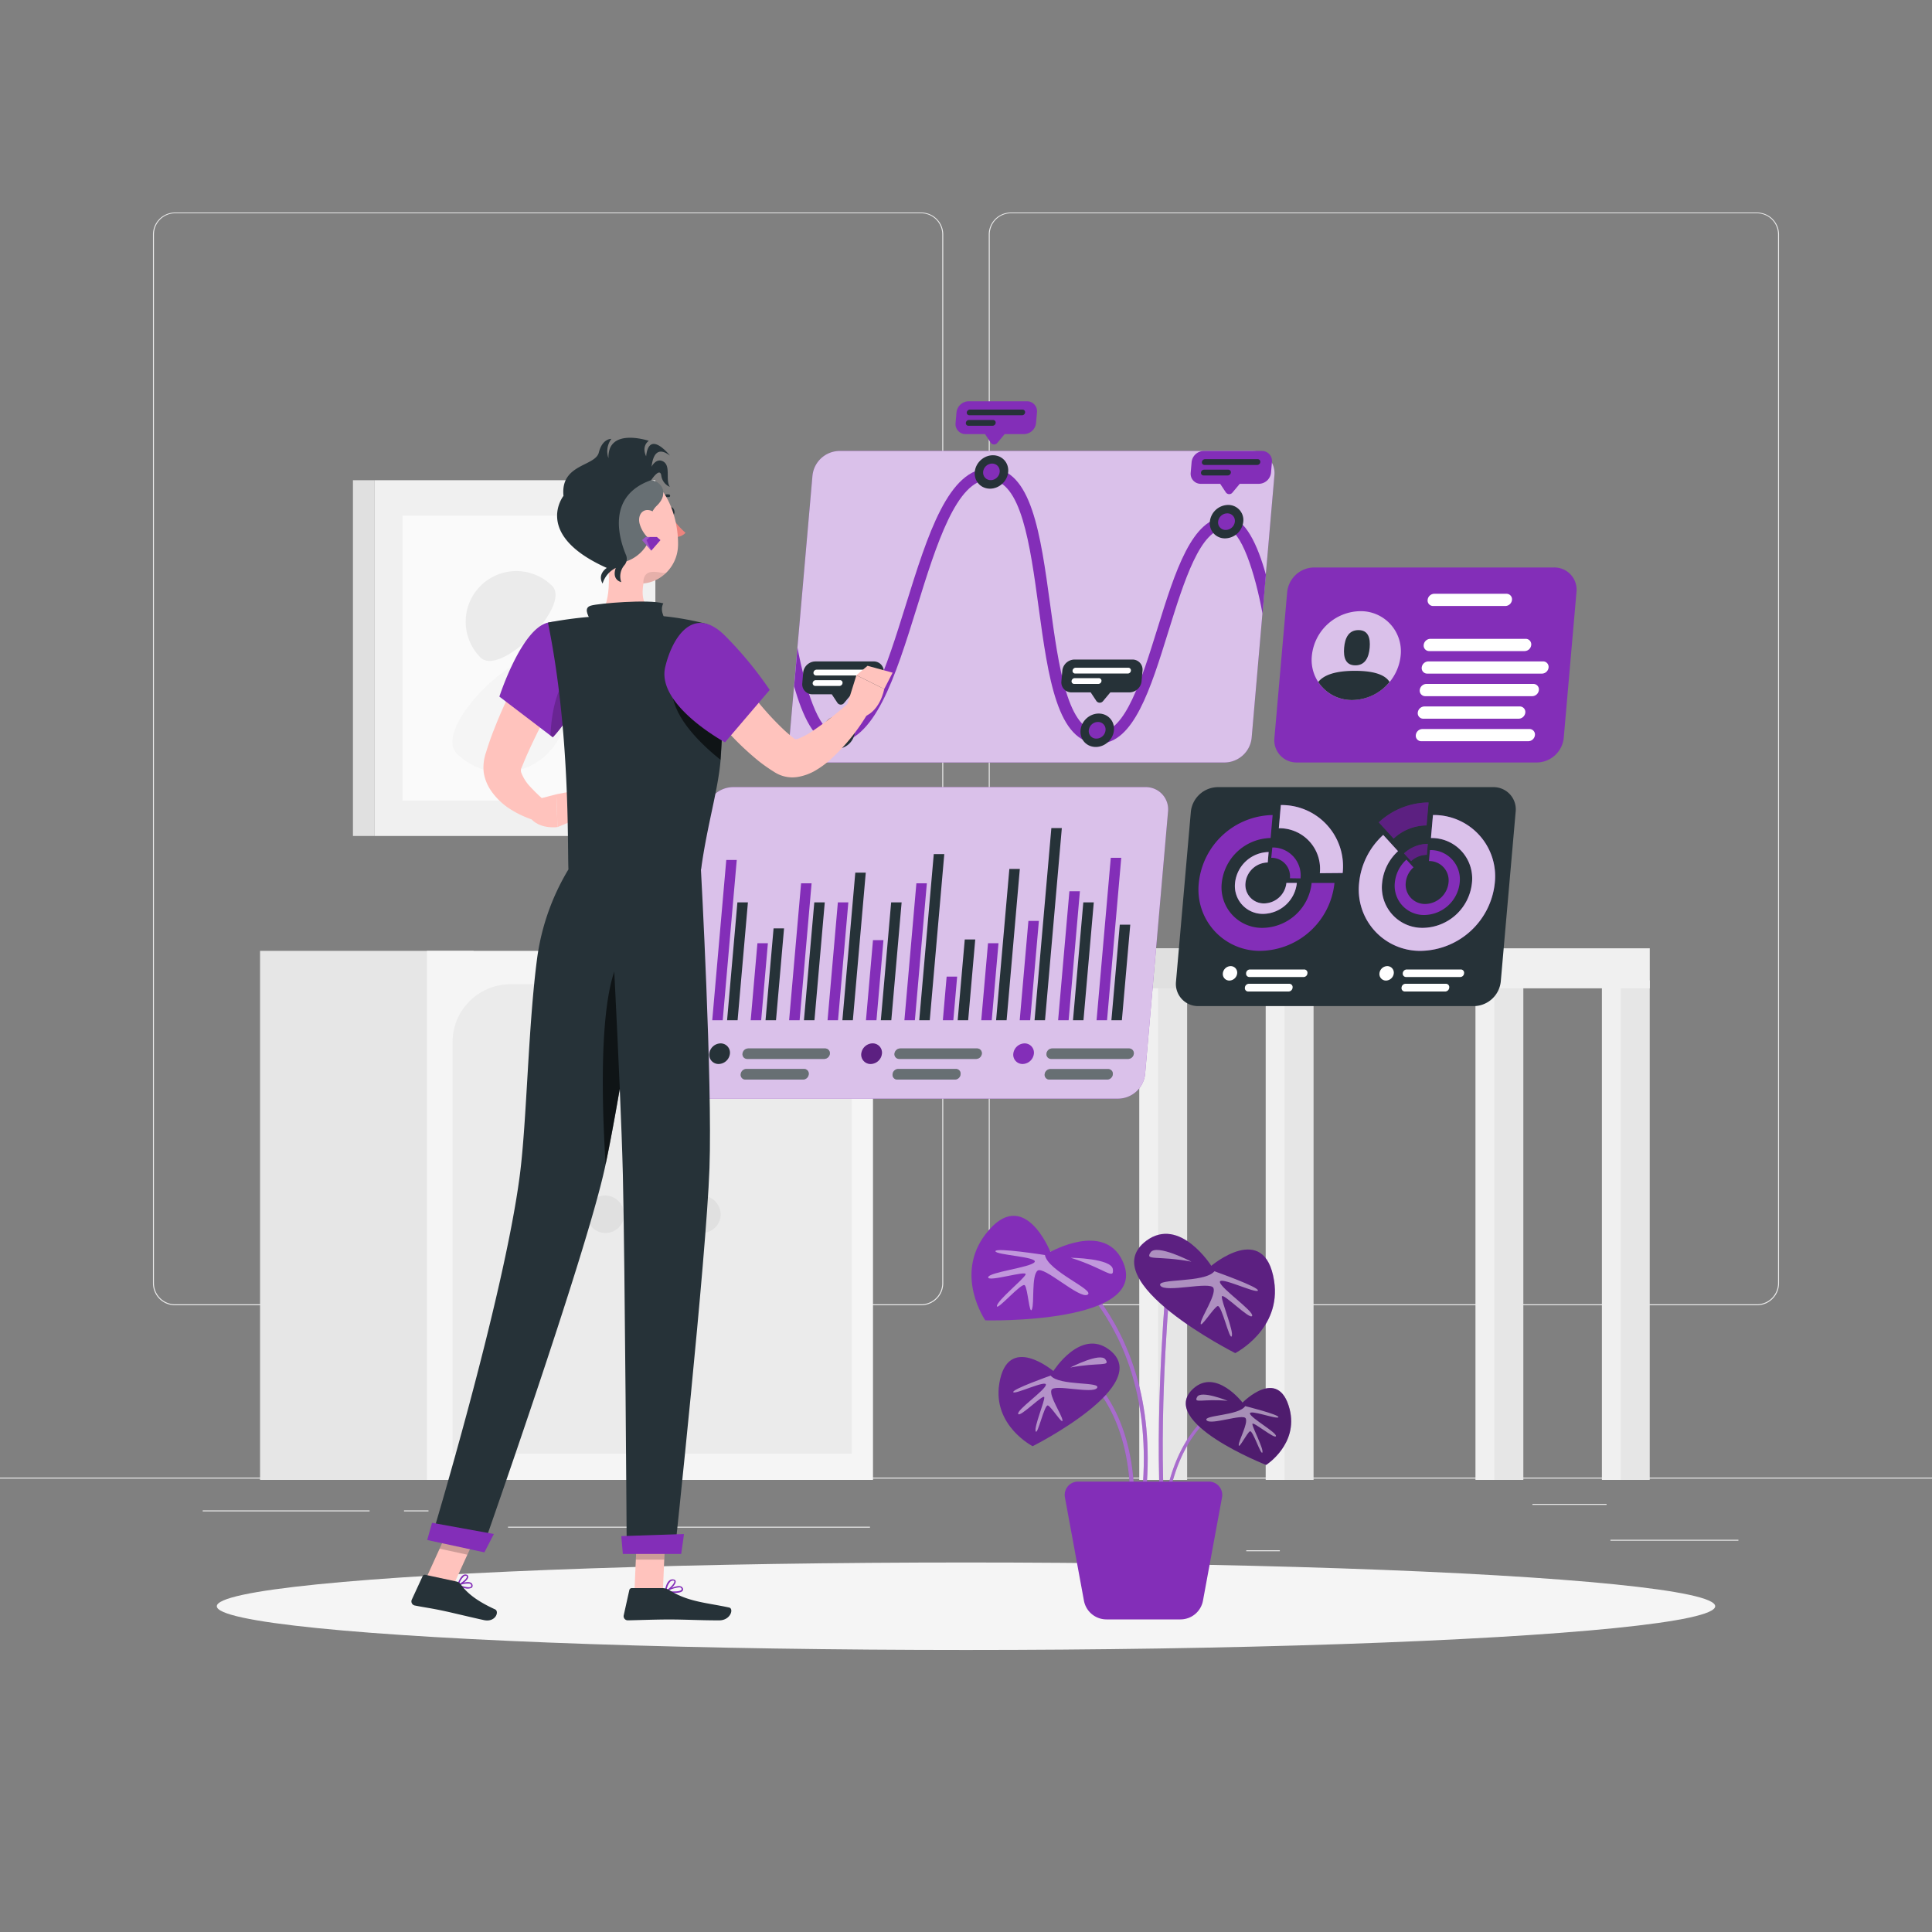 <?xml version="1.0" encoding="UTF-8" standalone="no"?>
<svg xmlns="http://www.w3.org/2000/svg" viewBox="0 0 500 500"><rect x="0" y="0" width="500" height="500" fill="#808080" stroke="none"/><g id="freepik--background-complete--inject-58"><rect x="416.78" y="398.49" width="33.12" height="0.25" style="fill:#ebebeb"></rect><rect x="322.53" y="401.21" width="8.69" height="0.25" style="fill:#ebebeb"></rect><rect x="396.59" y="389.21" width="19.19" height="0.25" style="fill:#ebebeb"></rect><rect x="52.46" y="390.89" width="43.19" height="0.25" style="fill:#ebebeb"></rect><rect x="104.56" y="390.89" width="6.33" height="0.25" style="fill:#ebebeb"></rect><rect x="131.47" y="395.11" width="93.68" height="0.25" style="fill:#ebebeb"></rect><path d="M238.4,337.8H45.3a5.71,5.71,0,0,1-5.71-5.71V60.66A5.71,5.71,0,0,1,45.3,55H238.4a5.71,5.71,0,0,1,5.71,5.71V332.09A5.71,5.71,0,0,1,238.4,337.8ZM45.3,55.2a5.47,5.47,0,0,0-5.46,5.46V332.09a5.47,5.47,0,0,0,5.46,5.46H238.4a5.47,5.47,0,0,0,5.46-5.46V60.66a5.47,5.47,0,0,0-5.46-5.46Z" style="fill:#ebebeb"></path><path d="M454.7,337.8H261.6a5.71,5.71,0,0,1-5.71-5.71V60.66A5.71,5.71,0,0,1,261.6,55H454.7a5.71,5.71,0,0,1,5.71,5.71V332.09A5.71,5.71,0,0,1,454.7,337.8ZM261.6,55.2a5.47,5.47,0,0,0-5.46,5.46V332.09a5.47,5.47,0,0,0,5.46,5.46H454.7a5.47,5.47,0,0,0,5.46-5.46V60.66a5.47,5.47,0,0,0-5.46-5.46Z" style="fill:#ebebeb"></path><rect y="382.4" width="500" height="0.25" style="fill:#ebebeb"></rect><rect x="96.95" y="124.28" width="72.66" height="92.07" style="fill:#f0f0f0"></rect><rect x="104.19" y="133.44" width="58.19" height="73.74" style="fill:#fafafa"></rect><rect x="91.33" y="124.28" width="5.62" height="92.07" transform="translate(188.29 340.63) rotate(180)" style="fill:#e0e0e0"></rect><path d="M141.75,171.45A16.65,16.65,0,0,1,118.2,195C111.69,188.49,135.24,164.94,141.75,171.45Z" style="fill:#f5f5f5"></path><path d="M124.36,170.16a13.1,13.1,0,1,1,18.53-18.53C148,156.75,129.48,175.28,124.36,170.16Z" style="fill:#ebebeb"></path><rect x="381.85" y="253.72" width="8.63" height="129.28" style="fill:#f0f0f0"></rect><rect x="386.73" y="253.72" width="7.51" height="129.28" style="fill:#e6e6e6"></rect><rect x="294.84" y="253.72" width="8.63" height="129.28" style="fill:#f0f0f0"></rect><rect x="299.72" y="253.72" width="7.51" height="129.28" style="fill:#e6e6e6"></rect><rect x="414.57" y="253.72" width="8.63" height="129.28" style="fill:#f0f0f0"></rect><rect x="419.44" y="253.72" width="7.51" height="129.28" style="fill:#e6e6e6"></rect><rect x="327.56" y="253.72" width="8.63" height="129.28" style="fill:#f0f0f0"></rect><rect x="294.85" y="245.42" width="132.11" height="10.36" style="fill:#f0f0f0"></rect><rect x="294.85" y="245.42" width="37.59" height="10.36" style="fill:#e0e0e0"></rect><rect x="332.44" y="253.72" width="7.51" height="129.28" style="fill:#e6e6e6"></rect><rect x="67.3" y="246.08" width="55.26" height="136.92" style="fill:#e6e6e6"></rect><rect x="110.5" y="246.08" width="115.43" height="136.92" style="fill:#f5f5f5"></rect><path d="M186.6,254.72h18.85a15,15,0,0,1,15,15V376.2a0,0,0,0,1,0,0H171.62a0,0,0,0,1,0,0V269.7A15,15,0,0,1,186.6,254.72Z" style="fill:#ebebeb"></path><path d="M132.1,254.72H151a15,15,0,0,1,15,15V376.2a0,0,0,0,1,0,0H117.12a0,0,0,0,1,0,0V269.7A15,15,0,0,1,132.1,254.72Z" style="fill:#ebebeb"></path><path d="M161.54,314.54a4.85,4.85,0,1,1-4.85-5.15A5,5,0,0,1,161.54,314.54Z" style="fill:#e0e0e0"></path><path d="M186.51,314.54a4.85,4.85,0,1,1-4.84-5.15A5,5,0,0,1,186.51,314.54Z" style="fill:#e0e0e0"></path></g><g id="freepik--Shadow--inject-58"><ellipse id="freepik--path--inject-58" cx="250" cy="415.69" rx="193.89" ry="11.32" style="fill:#f5f5f5"></ellipse></g><g id="freepik--Plant--inject-58"><path d="M292.52,388.39c-.09-14.31-4.34-23.09-7.9-27.93a23.92,23.92,0,0,0-7.75-7.16l.45-.94c.16.08,16.07,8,16.25,36Z" style="fill:#832EB8"></path><path d="M296.65,385.86l-1-.09c4.1-46.44-27-62.76-27.27-62.92l.47-.93C269.13,322.08,300.82,338.72,296.65,385.86Z" style="fill:#832EB8"></path><path d="M300.16,387.59c-1.11-26.45,1.69-55.85,1.72-56.15l1,.1c0,.3-2.82,29.63-1.71,56Z" style="fill:#832EB8"></path><path d="M302.23,389.13c1.81-11.28,6.24-17.69,9.63-21.08a19.13,19.13,0,0,1,7-4.71l-.24-.8c-.14,0-13.65,4.34-17.21,26.46Z" style="fill:#832EB8"></path><g style="opacity:0.3"><path d="M292.52,388.39c-.09-14.31-4.34-23.09-7.9-27.93a23.92,23.92,0,0,0-7.75-7.16l.45-.94c.16.08,16.07,8,16.25,36Z" style="fill:#fff"></path><path d="M296.65,385.86l-1-.09c4.1-46.44-27-62.76-27.27-62.92l.47-.93C269.13,322.08,300.82,338.72,296.65,385.86Z" style="fill:#fff"></path><path d="M300.16,387.59c-1.11-26.45,1.69-55.85,1.72-56.15l1,.1c0,.3-2.82,29.63-1.71,56Z" style="fill:#fff"></path><path d="M302.23,389.13c1.81-11.28,6.24-17.69,9.63-21.08a19.13,19.13,0,0,1,7-4.71l-.24-.8c-.14,0-13.65,4.34-17.21,26.46Z" style="fill:#fff"></path></g><path d="M271.84,324s-6.91-17.59-16.84-4.52c-8.06,10.61,0,22.23,0,22.23s43.23,1.09,35.5-15.41C285.71,316.1,271.84,324,271.84,324Z" style="fill:#832EB8"></path><g style="opacity:0.5"><path d="M270.43,324.8s-12.74-2-12.81-1,11.17,1.45,10.12,2.84-11.88,2.59-12,3.92,10.15-1.91,9.69-.73-7.32,6.69-7.43,8.15,6.44-6.22,7.22-5.35,1.18,7.83,1.84,6.23-.14-8.62,1.44-10,10.85,7.39,12.95,6.21S271.17,329,270.43,324.8Z" style="fill:#fff"></path><path d="M277.09,325.5s10.6.14,10.92,3S286,328.33,277.09,325.5Z" style="fill:#fff"></path></g><path d="M275.6,387.51l4.92,26.73a5.93,5.93,0,0,0,5.83,4.86H305.5a5.93,5.93,0,0,0,5.83-4.86l4.93-26.73a3.45,3.45,0,0,0-3.39-4.07H279A3.44,3.44,0,0,0,275.6,387.51Z" style="fill:#832EB8"></path><path d="M272.61,354.84s-11.88-10.07-14,3.29c-1.71,10.84,8.64,16.14,8.64,16.14s31.81-16,19.76-25C279.61,343.73,272.61,354.84,272.61,354.84Z" style="fill:#832EB8"></path><path d="M272.61,354.84s-11.88-10.07-14,3.29c-1.71,10.84,8.64,16.14,8.64,16.14s31.81-16,19.76-25C279.61,343.73,272.61,354.84,272.61,354.84Z" style="opacity:0.2"></path><g style="opacity:0.5"><path d="M271.91,356s-10,3.53-9.68,4.28,8.67-3.3,8.45-1.88-7.61,6.51-7.17,7.52,6.62-5.34,6.75-4.31-2.71,7.71-2.22,8.82,2.25-7,3.15-6.7,3.92,5.22,3.77,3.8-3.47-6.2-2.85-7.81,10.76,1.14,11.82-.54S274.07,358.73,271.91,356Z" style="fill:#fff"></path><path d="M277,353.91s7.75-4,9.09-2.09S284.6,352.49,277,353.91Z" style="fill:#fff"></path></g><path d="M313.48,327.6s13.79-11.7,16.25,3.83c2,12.6-10.05,18.75-10.05,18.75s-37-18.65-23-29.08C305.34,314.69,313.48,327.6,313.48,327.6Z" style="fill:#832EB8"></path><path d="M313.48,327.6s13.79-11.7,16.25,3.83c2,12.6-10.05,18.75-10.05,18.75s-37-18.65-23-29.08C305.34,314.69,313.48,327.6,313.48,327.6Z" style="opacity:0.3"></path><g style="opacity:0.5"><path d="M314.29,329s11.64,4.11,11.25,5-10.08-3.84-9.83-2.19,8.85,7.56,8.34,8.74-7.69-6.21-7.84-5,3.14,9,2.57,10.25-2.61-8.17-3.66-7.79-4.55,6.07-4.38,4.42,4-7.21,3.31-9.08-12.5,1.33-13.74-.63S311.77,332.12,314.29,329Z" style="fill:#fff"></path><path d="M308.35,326.52s-9-4.68-10.57-2.42S299.54,324.87,308.35,326.52Z" style="fill:#fff"></path></g><path d="M321.57,363s9.3-9.54,12.18,1.67c2.33,9.1-6.07,14.45-6.07,14.45S299.3,368,308.84,359.36C314.71,354.06,321.57,363,321.57,363Z" style="fill:#832EB8"></path><path d="M321.57,363s9.3-9.54,12.18,1.67c2.33,9.1-6.07,14.45-6.07,14.45S299.3,368,308.84,359.36C314.71,354.06,321.57,363,321.57,363Z" style="opacity:0.4"></path><g style="opacity:0.5"><path d="M322.26,363.9s8.81,2.2,8.59,2.87-7.65-2.12-7.36-.92,7,4.93,6.72,5.82-6.07-4-6.09-3.13,2.92,6.36,2.59,7.34-2.48-5.81-3.22-5.46-2.92,4.77-2.91,3.55,2.46-5.57,1.81-6.89-9.08,1.84-10.12.49S320.63,366.4,322.26,363.9Z" style="fill:#fff"></path><path d="M317.73,362.53s-6.92-2.81-7.91-1S311.17,361.93,317.73,362.53Z" style="fill:#fff"></path></g></g><g id="freepik--Charts--inject-58"><path d="M381.47,260.38H310.16a5.74,5.74,0,0,1-5.81-6.37l3.84-43.92a7.1,7.1,0,0,1,6.93-6.38h71.31a5.75,5.75,0,0,1,5.82,6.38L388.4,254A7.09,7.09,0,0,1,381.47,260.38Z" style="fill:#263238"></path><path d="M339.45,228.5a12.94,12.94,0,0,1-12.65,11.63,10.48,10.48,0,0,1-10.61-11.63,13,13,0,0,1,12.65-11.62l.52-5.95a19.56,19.56,0,0,0-19.11,17.57,15.85,15.85,0,0,0,16,17.58,19.56,19.56,0,0,0,19.11-17.58Z" style="fill:#832EB8"></path><path d="M347.48,225.93a15.85,15.85,0,0,0-16-17.58l-.52,6a10.49,10.49,0,0,1,10.61,11.63Z" style="fill:#832EB8"></path><path d="M347.48,225.93a15.85,15.85,0,0,0-16-17.58l-.52,6a10.49,10.49,0,0,1,10.61,11.63Z" style="fill:#fff;opacity:0.7"></path><path d="M332.92,228.5a5.9,5.9,0,0,1-5.76,5.3,4.78,4.78,0,0,1-4.83-5.3,5.89,5.89,0,0,1,5.76-5.29l.23-2.7a8.9,8.9,0,0,0-8.69,8,7.21,7.21,0,0,0,7.29,8,8.9,8.9,0,0,0,8.7-8Z" style="fill:#832EB8"></path><path d="M332.92,228.5a5.9,5.9,0,0,1-5.76,5.3,4.78,4.78,0,0,1-4.83-5.3,5.89,5.89,0,0,1,5.76-5.29l.23-2.7a8.9,8.9,0,0,0-8.69,8,7.21,7.21,0,0,0,7.29,8,8.9,8.9,0,0,0,8.7-8Z" style="fill:#fff;opacity:0.7"></path><path d="M336.57,227.33a7.21,7.21,0,0,0-7.3-8L329,222a4.78,4.78,0,0,1,4.83,5.29Z" style="fill:#832EB8"></path><path d="M370.85,210.93l-.52,5.95a10.48,10.48,0,0,1,10.61,11.62,12.94,12.94,0,0,1-12.64,11.63,10.47,10.47,0,0,1-10.61-11.63,12.74,12.74,0,0,1,4.12-8.22l-3.83-4.2a19.27,19.27,0,0,0-6.24,12.42,15.85,15.85,0,0,0,16,17.58,19.57,19.57,0,0,0,19.11-17.58A15.85,15.85,0,0,0,370.85,210.93Z" style="fill:#832EB8"></path><path d="M370.85,210.93l-.52,5.95a10.48,10.48,0,0,1,10.61,11.62,12.94,12.94,0,0,1-12.64,11.63,10.47,10.47,0,0,1-10.61-11.63,12.74,12.74,0,0,1,4.12-8.22l-3.83-4.2a19.27,19.27,0,0,0-6.24,12.42,15.85,15.85,0,0,0,16,17.58,19.57,19.57,0,0,0,19.11-17.58A15.85,15.85,0,0,0,370.85,210.93Z" style="fill:#fff;opacity:0.7"></path><path d="M356.83,212.82l3.84,4.21a12.61,12.61,0,0,1,8.52-3.41h0l.52-5.94h0A19.11,19.11,0,0,0,356.83,212.82Z" style="fill:#832EB8"></path><path d="M356.83,212.82l3.84,4.21a12.61,12.61,0,0,1,8.52-3.41h0l.52-5.94h0A19.11,19.11,0,0,0,356.83,212.82Z" style="opacity:0.3"></path><path d="M370.06,220l-.25,2.84a5,5,0,0,1,5.07,5.56,6.18,6.18,0,0,1-6,5.55,5,5,0,0,1-5.07-5.55,6.06,6.06,0,0,1,2-3.93l-1.83-2a9.21,9.21,0,0,0-3,5.94,7.56,7.56,0,0,0,7.66,8.39,9.34,9.34,0,0,0,9.13-8.39A7.57,7.57,0,0,0,370.06,220Z" style="fill:#832EB8"></path><path d="M363.36,220.86l1.83,2a6.1,6.1,0,0,1,4.08-1.63h0l.24-2.84h0A9.14,9.14,0,0,0,363.36,220.86Z" style="fill:#832EB8"></path><path d="M363.36,220.86l1.83,2a6.1,6.1,0,0,1,4.08-1.63h0l.24-2.84h0A9.14,9.14,0,0,0,363.36,220.86Z" style="opacity:0.3"></path><path d="M318.18,253.77h0a1.69,1.69,0,0,1-1.71-1.87h0a2.08,2.08,0,0,1,2-1.87h0a1.69,1.69,0,0,1,1.71,1.87h0A2.09,2.09,0,0,1,318.18,253.77Z" style="fill:#fff"></path><path d="M337.36,252.85h-14a.85.85,0,0,1-.87-.95h0a1,1,0,0,1,1-1h14a.85.85,0,0,1,.87,1h0A1,1,0,0,1,337.36,252.85Z" style="fill:#fff"></path><path d="M333.51,256.6H323.05a.86.86,0,0,1-.87-1h0a1.06,1.06,0,0,1,1-1h10.47a.86.86,0,0,1,.87,1h0A1.07,1.07,0,0,1,333.51,256.6Z" style="fill:#fff"></path><path d="M358.72,253.77h0A1.69,1.69,0,0,1,357,251.9h0a2.08,2.08,0,0,1,2-1.87h0a1.69,1.69,0,0,1,1.71,1.87h0A2.09,2.09,0,0,1,358.72,253.77Z" style="fill:#fff"></path><path d="M377.9,252.85h-14a.86.86,0,0,1-.87-.95h0a1.06,1.06,0,0,1,1-1h14a.85.85,0,0,1,.87,1h0A1,1,0,0,1,377.9,252.85Z" style="fill:#fff"></path><path d="M374.05,256.6H363.59a.86.86,0,0,1-.87-1h0a1.06,1.06,0,0,1,1-1h10.47a.86.86,0,0,1,.87,1h0A1.07,1.07,0,0,1,374.05,256.6Z" style="fill:#fff"></path></g><g id="freepik--graphic-2--inject-58"><path d="M289.41,284.33H182.58a5.75,5.75,0,0,1-5.82-6.37l5.94-67.87a7.1,7.1,0,0,1,6.93-6.38H296.47a5.75,5.75,0,0,1,5.81,6.38L296.35,278A7.1,7.1,0,0,1,289.41,284.33Z" style="fill:#832EB8"></path><path d="M289.41,284.33H182.58a5.75,5.75,0,0,1-5.82-6.37l5.94-67.87a7.1,7.1,0,0,1,6.93-6.38H296.47a5.75,5.75,0,0,1,5.81,6.38L296.35,278A7.1,7.1,0,0,1,289.41,284.33Z" style="fill:#fff;opacity:0.7"></path><polygon points="187.04 264.04 184.33 264.04 187.96 222.56 190.67 222.56 187.04 264.04" style="fill:#832EB8"></polygon><polygon points="190.89 264.04 188.17 264.04 190.84 233.53 193.56 233.53 190.89 264.04" style="fill:#263238"></polygon><polygon points="196.99 264.04 194.28 264.04 196.02 244.1 198.73 244.1 196.99 264.04" style="fill:#832EB8"></polygon><polygon points="200.83 264.04 198.12 264.04 200.2 240.26 202.91 240.26 200.83 264.04" style="fill:#263238"></polygon><polygon points="206.94 264.04 204.22 264.04 207.32 228.6 210.04 228.6 206.94 264.04" style="fill:#832EB8"></polygon><polygon points="210.78 264.04 208.06 264.04 210.74 233.53 213.45 233.53 210.78 264.04" style="fill:#263238"></polygon><polygon points="216.88 264.04 214.17 264.04 216.84 233.53 219.55 233.53 216.88 264.04" style="fill:#832EB8"></polygon><polygon points="220.72 264.04 218.01 264.04 221.35 225.84 224.06 225.84 220.72 264.04" style="fill:#263238"></polygon><polygon points="226.83 264.04 224.11 264.04 225.93 243.3 228.64 243.3 226.83 264.04" style="fill:#832EB8"></polygon><polygon points="230.67 264.04 227.96 264.04 230.63 233.53 233.34 233.53 230.67 264.04" style="fill:#263238"></polygon><polygon points="236.77 264.04 234.06 264.04 237.16 228.6 239.87 228.6 236.77 264.04" style="fill:#832EB8"></polygon><polygon points="240.62 264.04 237.9 264.04 241.66 221.04 244.38 221.04 240.62 264.04" style="fill:#263238"></polygon><polygon points="246.72 264.04 244.01 264.04 244.99 252.75 247.71 252.75 246.72 264.04" style="fill:#832EB8"></polygon><polygon points="250.56 264.04 247.85 264.04 249.68 243.14 252.39 243.14 250.56 264.04" style="fill:#263238"></polygon><polygon points="256.66 264.04 253.95 264.04 255.7 244.1 258.41 244.1 256.66 264.04" style="fill:#832EB8"></polygon><polygon points="260.51 264.04 257.79 264.04 261.22 224.88 263.93 224.88 260.51 264.04" style="fill:#263238"></polygon><polygon points="266.61 264.04 263.9 264.04 266.15 238.34 268.86 238.34 266.61 264.04" style="fill:#832EB8"></polygon><polygon points="270.45 264.04 267.74 264.04 272.09 214.31 274.8 214.31 270.45 264.04" style="fill:#263238"></polygon><polygon points="276.56 264.04 273.84 264.04 276.76 230.65 279.48 230.65 276.56 264.04" style="fill:#832EB8"></polygon><polygon points="280.4 264.04 277.69 264.04 280.36 233.53 283.07 233.53 280.4 264.04" style="fill:#263238"></polygon><polygon points="286.5 264.04 283.79 264.04 287.47 222 290.18 222 286.5 264.04" style="fill:#832EB8"></polygon><polygon points="290.34 264.04 287.63 264.04 289.8 239.3 292.51 239.3 290.34 264.04" style="fill:#263238"></polygon><path d="M186,275.36h0a2.4,2.4,0,0,1-2.44-2.66h0a3,3,0,0,1,2.9-2.67h0a2.4,2.4,0,0,1,2.44,2.67h0A3,3,0,0,1,186,275.36Z" style="fill:#263238"></path><path d="M213.29,274.05H193.4a1.22,1.22,0,0,1-1.24-1.35h0a1.52,1.52,0,0,1,1.48-1.36h19.89a1.23,1.23,0,0,1,1.24,1.36h0A1.51,1.51,0,0,1,213.29,274.05Z" style="fill:#263238"></path><path d="M207.83,279.39h-14.9A1.22,1.22,0,0,1,191.7,278h0a1.5,1.5,0,0,1,1.47-1.36h14.89A1.22,1.22,0,0,1,209.3,278h0A1.51,1.51,0,0,1,207.83,279.39Z" style="fill:#263238"></path><path d="M213.29,274.05H193.4a1.22,1.22,0,0,1-1.24-1.35h0a1.52,1.52,0,0,1,1.48-1.36h19.89a1.23,1.23,0,0,1,1.24,1.36h0A1.51,1.51,0,0,1,213.29,274.05Z" style="fill:#fff;opacity:0.3"></path><path d="M207.83,279.39h-14.9A1.22,1.22,0,0,1,191.7,278h0a1.5,1.5,0,0,1,1.47-1.36h14.89A1.22,1.22,0,0,1,209.3,278h0A1.51,1.51,0,0,1,207.83,279.39Z" style="fill:#fff;opacity:0.3"></path><path d="M225.34,275.36h0a2.41,2.41,0,0,1-2.44-2.66h0a3,3,0,0,1,2.9-2.67h0a2.4,2.4,0,0,1,2.44,2.67h0A3,3,0,0,1,225.34,275.36Z" style="fill:#832EB8"></path><path d="M225.34,275.36h0a2.41,2.41,0,0,1-2.44-2.66h0a3,3,0,0,1,2.9-2.67h0a2.4,2.4,0,0,1,2.44,2.67h0A3,3,0,0,1,225.34,275.36Z" style="opacity:0.3"></path><path d="M252.62,274.05H232.73a1.22,1.22,0,0,1-1.24-1.35h0a1.52,1.52,0,0,1,1.48-1.36h19.89a1.23,1.23,0,0,1,1.24,1.36h0A1.51,1.51,0,0,1,252.62,274.05Z" style="fill:#263238"></path><path d="M247.16,279.39H232.27A1.22,1.22,0,0,1,231,278h0a1.5,1.5,0,0,1,1.47-1.36h14.89a1.22,1.22,0,0,1,1.24,1.36h0A1.5,1.5,0,0,1,247.16,279.39Z" style="fill:#263238"></path><path d="M252.62,274.05H232.73a1.22,1.22,0,0,1-1.24-1.35h0a1.52,1.52,0,0,1,1.48-1.36h19.89a1.23,1.23,0,0,1,1.24,1.36h0A1.51,1.51,0,0,1,252.62,274.05Z" style="fill:#fff;opacity:0.3"></path><path d="M247.16,279.39H232.27A1.22,1.22,0,0,1,231,278h0a1.5,1.5,0,0,1,1.47-1.36h14.89a1.22,1.22,0,0,1,1.24,1.36h0A1.5,1.5,0,0,1,247.16,279.39Z" style="fill:#fff;opacity:0.3"></path><path d="M264.67,275.36h0a2.4,2.4,0,0,1-2.43-2.66h0a3,3,0,0,1,2.9-2.67h0a2.4,2.4,0,0,1,2.43,2.67h0A3,3,0,0,1,264.67,275.36Z" style="fill:#832EB8"></path><path d="M292,274.05H272.06a1.21,1.21,0,0,1-1.23-1.35h0a1.5,1.5,0,0,1,1.47-1.36h19.89a1.23,1.23,0,0,1,1.24,1.36h0A1.51,1.51,0,0,1,292,274.05Z" style="fill:#263238"></path><path d="M286.49,279.39H271.6a1.22,1.22,0,0,1-1.24-1.36h0a1.5,1.5,0,0,1,1.47-1.36h14.9A1.22,1.22,0,0,1,288,278h0A1.5,1.5,0,0,1,286.49,279.39Z" style="fill:#263238"></path><path d="M292,274.05H272.06a1.21,1.21,0,0,1-1.23-1.35h0a1.5,1.5,0,0,1,1.47-1.36h19.89a1.23,1.23,0,0,1,1.24,1.36h0A1.51,1.51,0,0,1,292,274.05Z" style="fill:#fff;opacity:0.3"></path><path d="M286.49,279.39H271.6a1.22,1.22,0,0,1-1.24-1.36h0a1.5,1.5,0,0,1,1.47-1.36h14.9A1.22,1.22,0,0,1,288,278h0A1.5,1.5,0,0,1,286.49,279.39Z" style="fill:#fff;opacity:0.3"></path></g><g id="freepik--Information--inject-58"><path d="M397.76,197.33H335.64a5.75,5.75,0,0,1-5.82-6.37l3.3-37.73a7.09,7.09,0,0,1,6.93-6.37h62.12a5.75,5.75,0,0,1,5.82,6.37L404.69,191A7.09,7.09,0,0,1,397.76,197.33Z" style="fill:#832EB8"></path><path d="M362.49,169.67A12.81,12.81,0,0,1,350,181.17a10.37,10.37,0,0,1-10.49-11.5A12.79,12.79,0,0,1,352,158.17,10.37,10.37,0,0,1,362.49,169.67Z" style="fill:#832EB8"></path><path d="M362.49,169.67A12.81,12.81,0,0,1,350,181.17a10.37,10.37,0,0,1-10.49-11.5A12.79,12.79,0,0,1,352,158.17,10.37,10.37,0,0,1,362.49,169.67Z" style="fill:#fff;opacity:0.7"></path><path d="M354.47,167.63c-.22,2.52-1.18,4.56-3.7,4.56s-3.13-2-2.91-4.56,1.19-4.56,3.71-4.56S354.69,165.11,354.47,167.63Z" style="fill:#263238"></path><path d="M350.64,173.61c-5.27,0-8.13,1.17-9.48,2.89a10.38,10.38,0,0,0,8.82,4.67,12.63,12.63,0,0,0,9.64-4.67C358.57,174.78,355.92,173.61,350.64,173.61Z" style="fill:#263238"></path><path d="M389.58,156.83H370.91a1.42,1.42,0,0,1-1.44-1.58h0a1.76,1.76,0,0,1,1.72-1.58h18.67a1.42,1.42,0,0,1,1.44,1.58h0A1.75,1.75,0,0,1,389.58,156.83Z" style="fill:#fff"></path><path d="M394.56,168.5H369.89a1.42,1.42,0,0,1-1.44-1.58h0a1.77,1.77,0,0,1,1.72-1.59h24.67a1.43,1.43,0,0,1,1.44,1.59h0A1.75,1.75,0,0,1,394.56,168.5Z" style="fill:#fff"></path><path d="M399.05,174.33H369.38a1.42,1.42,0,0,1-1.44-1.58h0a1.76,1.76,0,0,1,1.72-1.58h29.67a1.42,1.42,0,0,1,1.44,1.58h0A1.75,1.75,0,0,1,399.05,174.33Z" style="fill:#fff"></path><path d="M396.54,180.17H368.87a1.43,1.43,0,0,1-1.44-1.59h0a1.77,1.77,0,0,1,1.72-1.58h27.67a1.42,1.42,0,0,1,1.44,1.58h0A1.76,1.76,0,0,1,396.54,180.17Z" style="fill:#fff"></path><path d="M393,186H368.36a1.42,1.42,0,0,1-1.44-1.58h0a1.76,1.76,0,0,1,1.72-1.59h24.67a1.43,1.43,0,0,1,1.44,1.59h0A1.76,1.76,0,0,1,393,186Z" style="fill:#fff"></path><path d="M395.52,191.83H367.85a1.42,1.42,0,0,1-1.44-1.58h0a1.75,1.75,0,0,1,1.72-1.58H395.8a1.42,1.42,0,0,1,1.44,1.58h0A1.77,1.77,0,0,1,395.52,191.83Z" style="fill:#fff"></path></g><g id="freepik--graphic-1--inject-58"><path d="M317,197.33H210.15a5.75,5.75,0,0,1-5.82-6.37l5.94-67.88a7.09,7.09,0,0,1,6.93-6.37H324a5.74,5.74,0,0,1,5.81,6.37L323.92,191A7.1,7.1,0,0,1,317,197.33Z" style="fill:#832EB8"></path><path d="M317,197.33H210.15a5.75,5.75,0,0,1-5.82-6.37l5.94-67.88a7.09,7.09,0,0,1,6.93-6.37H324a5.74,5.74,0,0,1,5.81,6.37L323.92,191A7.1,7.1,0,0,1,317,197.33Z" style="fill:#fff;opacity:0.7"></path><path d="M327.61,148.72c-2.07-7.47-5.34-14.95-10.1-14.95-9,0-13.37,14.08-18,29-4.08,13.1-8.3,26.64-14.88,26.64-8.35,0-10.64-16.75-12.85-32.95-2.48-18.15-4.82-35.3-15.58-35.3s-16.09,17.15-21.75,35.3c-5.05,16.2-10.26,32.95-18.62,32.95-3.9,0-7.53-11.54-9.44-21.8l-.87,10c2.08,7.41,5.33,14.78,10.05,14.78,10.76,0,16.1-17.15,21.75-35.3,5-16.19,10.27-32.95,18.62-32.95s10.64,16.76,12.85,33c2.48,18.15,4.82,35.3,15.58,35.3,9,0,13.37-14.08,18-29,4.08-13.1,8.3-26.64,14.89-26.64,3.93,0,7.59,11.7,9.48,22Z" style="fill:#832EB8"></path><ellipse cx="256.59" cy="122.14" rx="4.52" ry="4.14" transform="translate(-13.22 211.35) rotate(-43.75)" style="fill:#263238"></ellipse><ellipse cx="256.59" cy="122.14" rx="2.24" ry="2.06" transform="translate(-13.22 211.37) rotate(-43.76)" style="fill:#832EB8"></ellipse><path d="M265.68,103.85h-15a3.22,3.22,0,0,0-3.14,2.88l-.24,2.74a2.6,2.6,0,0,0,2.63,2.88h5l1.49,2.25a1.06,1.06,0,0,0,1.7,0l1.88-2.25h5a3.21,3.21,0,0,0,3.13-2.88l.24-2.74A2.6,2.6,0,0,0,265.68,103.85Z" style="fill:#832EB8"></path><path d="M264.51,107.47H250.88a.67.67,0,0,1-.68-.75h0A.84.84,0,0,1,251,106h13.62a.68.68,0,0,1,.68.75h0A.82.82,0,0,1,264.51,107.47Z" style="fill:#263238"></path><path d="M256.88,110.19h-6.23a.68.68,0,0,1-.69-.75h0a.83.83,0,0,1,.82-.75H257a.67.67,0,0,1,.68.75h0A.84.84,0,0,1,256.88,110.19Z" style="fill:#263238"></path><ellipse cx="283.96" cy="188.98" rx="4.52" ry="4.14" transform="translate(-51.84 248.84) rotate(-43.75)" style="fill:#263238"></ellipse><path d="M286.11,189a2.39,2.39,0,0,1-2.33,2.15,1.93,1.93,0,0,1-2-2.15,2.39,2.39,0,0,1,2.33-2.15A1.93,1.93,0,0,1,286.11,189Z" style="fill:#832EB8"></path><path d="M293.06,170.69h-15a3.21,3.21,0,0,0-3.13,2.88l-.24,2.73a2.6,2.6,0,0,0,2.63,2.89h4.95l1.49,2.25a1.08,1.08,0,0,0,1.71,0l1.88-2.25h4.95a3.21,3.21,0,0,0,3.14-2.89l.24-2.73A2.6,2.6,0,0,0,293.06,170.69Z" style="fill:#263238"></path><path d="M291.89,174.31H278.26a.67.67,0,0,1-.68-.75h0a.83.83,0,0,1,.81-.75H292a.68.68,0,0,1,.68.75h0A.82.82,0,0,1,291.89,174.31Z" style="fill:#fff"></path><path d="M284.26,177H278a.67.67,0,0,1-.68-.75h0a.84.84,0,0,1,.81-.75h6.24a.68.68,0,0,1,.69.75h0A.83.83,0,0,1,284.26,177Z" style="fill:#fff"></path><path d="M321.76,135a4.81,4.81,0,0,1-4.7,4.33,3.9,3.9,0,0,1-3.95-4.33,4.82,4.82,0,0,1,4.7-4.32A3.9,3.9,0,0,1,321.76,135Z" style="fill:#263238"></path><path d="M319.58,135a2.39,2.39,0,0,1-2.33,2.15,1.93,1.93,0,0,1-2-2.15,2.39,2.39,0,0,1,2.33-2.14A1.93,1.93,0,0,1,319.58,135Z" style="fill:#832EB8"></path><path d="M326.53,116.71h-15a3.21,3.21,0,0,0-3.14,2.88l-.24,2.74a2.6,2.6,0,0,0,2.63,2.88h5l1.49,2.25a1.06,1.06,0,0,0,1.7,0l1.88-2.25h4.95a3.21,3.21,0,0,0,3.14-2.88l.24-2.74A2.6,2.6,0,0,0,326.53,116.71Z" style="fill:#832EB8"></path><path d="M325.36,120.33H311.73a.67.67,0,0,1-.68-.75h0a.83.83,0,0,1,.81-.75h13.63a.68.68,0,0,1,.68.75h0A.82.82,0,0,1,325.36,120.33Z" style="fill:#263238"></path><path d="M317.73,123.05h-6.24a.68.68,0,0,1-.68-.75h0a.83.83,0,0,1,.82-.75h6.23a.68.68,0,0,1,.69.75h0A.84.84,0,0,1,317.73,123.05Z" style="fill:#263238"></path><path d="M221.24,189.48a4.81,4.81,0,0,1-4.7,4.32,3.9,3.9,0,0,1-3.94-4.32,4.81,4.81,0,0,1,4.7-4.33A3.9,3.9,0,0,1,221.24,189.48Z" style="fill:#263238"></path><path d="M219.07,189.48a2.39,2.39,0,0,1-2.34,2.14,1.94,1.94,0,0,1-2-2.14,2.4,2.4,0,0,1,2.34-2.15A1.94,1.94,0,0,1,219.07,189.48Z" style="fill:#832EB8"></path><path d="M226,171.18H211a3.22,3.22,0,0,0-3.14,2.88l-.23,2.74a2.59,2.59,0,0,0,2.63,2.88h5l1.49,2.25a1.06,1.06,0,0,0,1.7,0l1.89-2.25h5a3.22,3.22,0,0,0,3.14-2.88l.23-2.74A2.59,2.59,0,0,0,226,171.18Z" style="fill:#263238"></path><path d="M224.84,174.81H211.22a.68.68,0,0,1-.69-.75h0a.83.83,0,0,1,.82-.75H225a.68.68,0,0,1,.69.75h0A.84.84,0,0,1,224.84,174.81Z" style="fill:#fff"></path><path d="M217.22,177.52H211a.68.68,0,0,1-.68-.75h0a.82.82,0,0,1,.81-.75h6.24a.67.67,0,0,1,.68.75h0A.83.83,0,0,1,217.22,177.52Z" style="fill:#fff"></path></g><g id="freepik--Character--inject-58"><path d="M148.44,172.47l-2.88,5-2.83,5.13c-1.86,3.43-3.64,6.88-5.26,10.36-.81,1.74-1.58,3.47-2.28,5.22l-.13.31a.3.3,0,0,1,0,.08.55.55,0,0,0-.09.14,1.46,1.46,0,0,0-.13.28,1.9,1.9,0,0,0,.12,1.12,11.13,11.13,0,0,0,2.41,3.65,44.29,44.29,0,0,0,3.9,3.71l-2.34,5a24.5,24.5,0,0,1-3.23-1.14,25.29,25.29,0,0,1-3.06-1.57,17.3,17.3,0,0,1-5.63-5.23A11.52,11.52,0,0,1,125.2,200a10.74,10.74,0,0,1,0-2.72,9.72,9.72,0,0,1,.23-1.33l.16-.65.13-.39c.64-2.05,1.31-4.07,2.09-6a124.79,124.79,0,0,1,5.1-11.41c.93-1.85,1.9-3.68,2.92-5.47s2-3.56,3.19-5.39Z" style="fill:#ffc3bd"></path><path d="M138.72,206.93l5.26-1.37.3,8.49s-4.11.61-6.63-1.91Z" style="fill:#ffc3bd"></path><polygon points="151.42 204.13 150.24 211.58 144.28 214.05 143.98 205.56 151.42 204.13" style="fill:#ffc3bd"></polygon><path d="M173.16,132.49c.11.58.52,1,.9.91s.59-.61.47-1.19-.52-1-.9-.91S173,131.91,173.16,132.49Z" style="fill:#263238"></path><path d="M173.62,133.49a21.38,21.38,0,0,0,3.79,4.4,3.42,3.42,0,0,1-2.67,1.09Z" style="fill:#ed847e"></path><path d="M170.38,129.7a.36.36,0,0,1-.24-.09.35.35,0,0,1,0-.49,3.46,3.46,0,0,1,3-1.16.35.35,0,0,1-.12.69h0a2.75,2.75,0,0,0-2.33.94A.36.36,0,0,1,170.38,129.7Z" style="fill:#263238"></path><path d="M156.62,140.66c1,5.37,2.1,15.22-1.66,18.81,0,0,1.47,5.45,11.46,5.45,11,0,5.24-5.45,5.24-5.45-6-1.43-5.83-5.88-4.79-10.06Z" style="fill:#ffc3bd"></path><path d="M152.79,160.46c-.8-1.49-1.68-3.2.15-3.73,2-.59,14.93-1.68,18.73-.58-1.17,2.08.81,4.63.81,4.63Z" style="fill:#263238"></path><path d="M120.26,411a2.37,2.37,0,0,0,1.83-.1.71.71,0,0,0,.17-.81.79.79,0,0,0-.45-.51c-1-.48-3.27.45-3.37.49a.18.18,0,0,0-.1.16.15.15,0,0,0,.09.16A9.17,9.17,0,0,0,120.26,411Zm1.2-1.18.2.07a.47.47,0,0,1,.27.3c.09.31,0,.41-.07.44-.39.34-1.86,0-2.89-.39A5.84,5.84,0,0,1,121.46,409.84Z" style="fill:#832EB8"></path><path d="M118.47,410.42h.09c.83-.24,2.61-1.51,2.63-2.34a.57.57,0,0,0-.45-.56,1,1,0,0,0-.77.06c-1,.5-1.6,2.54-1.63,2.62a.16.16,0,0,0,0,.17A.14.14,0,0,0,118.47,410.42Zm2.08-2.6.08,0c.21.07.21.18.21.22,0,.49-1.19,1.48-2,1.89a4.22,4.22,0,0,1,1.34-2.07A.63.63,0,0,1,120.55,407.82Z" style="fill:#832EB8"></path><path d="M174.5,412.25c.94,0,1.85-.13,2.16-.55a.66.66,0,0,0,0-.77.86.86,0,0,0-.55-.4c-1.22-.33-3.79,1.13-3.9,1.19a.18.18,0,0,0-.08.18.17.17,0,0,0,.14.14A12.17,12.17,0,0,0,174.5,412.25Zm1.17-1.43a1.66,1.66,0,0,1,.33,0,.56.56,0,0,1,.34.25c.13.21.08.32,0,.38-.35.48-2.2.49-3.57.29A8.06,8.06,0,0,1,175.67,410.82Z" style="fill:#832EB8"></path><path d="M172.28,412.05l.07,0c.89-.4,2.65-2,2.51-2.82,0-.19-.17-.43-.65-.48a1.22,1.22,0,0,0-1,.3c-.94.76-1.13,2.74-1.14,2.83a.15.15,0,0,0,.07.15A.21.21,0,0,0,172.28,412.05Zm1.79-3h.11c.31,0,.33.16.34.2.08.5-1.12,1.75-2,2.29a4.1,4.1,0,0,1,1-2.27A.91.91,0,0,1,174.07,409.07Z" style="fill:#832EB8"></path><polygon points="164.2 411.87 171.55 411.87 172.28 394.86 164.93 394.86 164.2 411.87" style="fill:#ffc3bd"></polygon><polygon points="110.28 408.47 117.46 410.02 124.67 394.18 117.49 392.63 110.28 408.47" style="fill:#ffc3bd"></polygon><path d="M118.15,409.3l-8.06-1.74a.62.62,0,0,0-.72.36l-2.8,6.07a1.08,1.08,0,0,0,.77,1.51c2.83.56,4.23.69,7.78,1.46,2.18.47,7.11,1.67,10.12,2.32s4.06-2.24,2.88-2.78c-5.27-2.41-7.47-4.53-8.9-6.5A1.78,1.78,0,0,0,118.15,409.3Z" style="fill:#263238"></path><path d="M171.5,411h-8a.65.65,0,0,0-.63.5l-1.45,6.53a1.07,1.07,0,0,0,1.06,1.31c2.89-.05,7.07-.22,10.71-.22,4.25,0,7.93.23,12.92.23,3,0,3.85-3.05,2.59-3.32-5.75-1.26-10.44-1.39-15.41-4.46A3.44,3.44,0,0,0,171.5,411Z" style="fill:#263238"></path><path d="M141.81,161.13c-6.89,1.58-12.57,19.15-12.57,19.15l13.83,10.54a30.06,30.06,0,0,0,7.33-13.57C152.77,168,148.85,159.51,141.81,161.13Z" style="fill:#832EB8"></path><path d="M147.71,174.05c-3.74,3.7-5,10.44-5.25,16.3l.61.47a30.2,30.2,0,0,0,7.34-13.58c.14-.55.26-1.1.36-1.64Z" style="opacity:0.2"></path><path d="M183,161.51s5.64,5.52,3.51,34.87c-.56,7.76-3.53,17.19-5.07,28.62H147.11c-.28-6,.51-35.45-5.3-63.87A102.56,102.56,0,0,1,155,159.47a145.27,145.27,0,0,1,16.7,0A73.5,73.5,0,0,1,183,161.51Z" style="fill:#263238"></path><path d="M186.94,186.08c-.65-4.26-1.34-8-2-11.2l-.22-.13-10.76,4.51c.52,6.69,7.59,13.44,12.51,17.39,0-.09,0-.19,0-.27C186.75,192.55,186.89,189.14,186.94,186.08Z" style="opacity:0.6"></path><polygon points="172.28 394.86 171.9 403.63 164.55 403.63 164.93 394.86 172.28 394.86" style="opacity:0.2"></polygon><polygon points="117.49 392.63 124.67 394.18 120.95 402.35 113.77 400.8 117.49 392.63" style="opacity:0.2"></polygon><path d="M153.54,135.2c1.89,7,2.63,11.26,7,14.19,6.54,4.4,14.67-.65,14.93-8.12.23-6.72-2.9-17.11-10.45-18.52A9.94,9.94,0,0,0,153.54,135.2Z" style="fill:#ffc3bd"></path><path d="M169.46,225s-8.34,56.15-12.91,77.18c-5,23-31.89,99.24-31.89,99.24l-13.15-2.85s18.79-62.1,23-94.3c1.87-14.35,2.14-38.72,4.55-56.66A60.21,60.21,0,0,1,147.11,225Z" style="fill:#263238"></path><path d="M127.81,397s-2.45,4.75-2.45,4.75l-14.8-3.2,1.25-4.45Z" style="fill:#832EB8"></path><path d="M164.19,245c-9.64,1.89-8.62,37.84-7.46,56.33,2.78-13.07,6.85-38.22,9.63-56.07A3.29,3.29,0,0,0,164.19,245Z" style="opacity:0.6"></path><path d="M181.4,225s3,54.93,2.21,77.33c-.83,23.31-9,99.6-9,99.6H162.2s-.46-74.93-1-97.82c-.61-24.95-3.62-79.11-3.62-79.11Z" style="fill:#263238"></path><path d="M177,397c.05,0-.71,5.16-.71,5.16H161.19l-.4-4.61Z" style="fill:#832EB8"></path><path d="M186.59,168.21c1.13,1.76,2.41,3.73,3.7,5.56s2.62,3.68,4,5.45A75.16,75.16,0,0,0,203,189c.77.71,1.56,1.37,2.36,2l.6.45a1.18,1.18,0,0,0-.35-.12c-.26-.05-.39,0-.32,0A3.34,3.34,0,0,0,207,191a19.85,19.85,0,0,0,2.53-1.31,87.15,87.15,0,0,0,10.56-8.19l4.29,3.47a51.09,51.09,0,0,1-9.61,11.73,24.11,24.11,0,0,1-3.44,2.53,13.41,13.41,0,0,1-5.05,1.87,8.57,8.57,0,0,1-5.76-1.22l-.87-.55q-1.71-1.11-3.27-2.34a72.85,72.85,0,0,1-10.77-10.81c-1.57-1.94-3.08-3.9-4.49-5.93s-2.77-4-4.09-6.32Z" style="fill:#ffc3bd"></path><path d="M172.16,172.62c-2.35,9.85,15.47,19.49,15.47,19.49l11.57-13.56a96.75,96.75,0,0,0-11.82-14.28C179.28,156.5,173.94,165.12,172.16,172.62Z" style="fill:#832EB8"></path><path d="M218.91,183.51l2.73-8.77,7.19,3.58s-1.05,6.4-6.28,7.51Z" style="fill:#ffc3bd"></path><polygon points="224.52 172.31 231.01 174.09 228.83 178.32 221.64 174.74 224.52 172.31" style="fill:#ffc3bd"></polygon><path d="M161,145.58a10,10,0,0,0,7.6-7.66S167,133.7,170,130.83s1.52-6-1.48-6.59-7.6,3-7.6,3l-3.66,6.56,1.49,6.62Z" style="fill:#263238"></path><path d="M161,145.58a10,10,0,0,0,7.6-7.66S167,133.7,170,130.83s1.52-6-1.48-6.59-7.6,3-7.6,3l-3.66,6.56,1.49,6.62Z" style="fill:#fff;opacity:0.3"></path><path d="M165.52,135.49a8.23,8.23,0,0,0,3,4.39c1.91,1.42,3.34,0,3.2-2.14-.12-2-1.26-5-3.37-5.62S165,133.38,165.52,135.49Z" style="fill:#ffc3bd"></path><path d="M162,143.62c-1.79-4.27-5.09-15.32,6.57-19.38,0,0-.85-10.66,4.82-6.32,0,0-5.42-6.92-6.17.16,0,0-1.33-2.41.67-4,0,0-10.67-3.58-10.42,4.5a5.38,5.38,0,0,1,.75-5s-2.32-.14-3.24,3.52S145,120,145.83,128.33c0,0-8,10.06,11.21,18.65,0,0-2.53,1.56-1.09,4.05a6.65,6.65,0,0,1,3.42-4.05s-1.25,2.85,1.42,3.69a4.45,4.45,0,0,1,.79-4.39A2.5,2.5,0,0,0,162,143.62Z" style="fill:#263238"></path><path d="M168.87,148c-2.54.12-2.39,2.6-2.35,3a9.66,9.66,0,0,0,5.84-2.73C171.44,148.43,170.46,147.93,168.87,148Z" style="opacity:0.1"></path><path d="M167.58,123.17s1.31-4.83,3.78-3.87.72,4.87,2,6.7a3.7,3.7,0,0,1-2.22-2.93c-.36-2.28-2.6,1.17-2.6,1.17Z" style="fill:#263238"></path><polygon points="168.55 142.51 170.93 139.78 170.02 138.98 167.07 138.98 166.16 139.78 168.55 142.51" style="fill:#832EB8"></polygon><polygon points="168.22 138.98 167.07 138.98 166.16 139.78 168.55 142.51 167.31 139.78 168.22 138.98" style="fill:#fff;opacity:0.2"></polygon></g></svg>